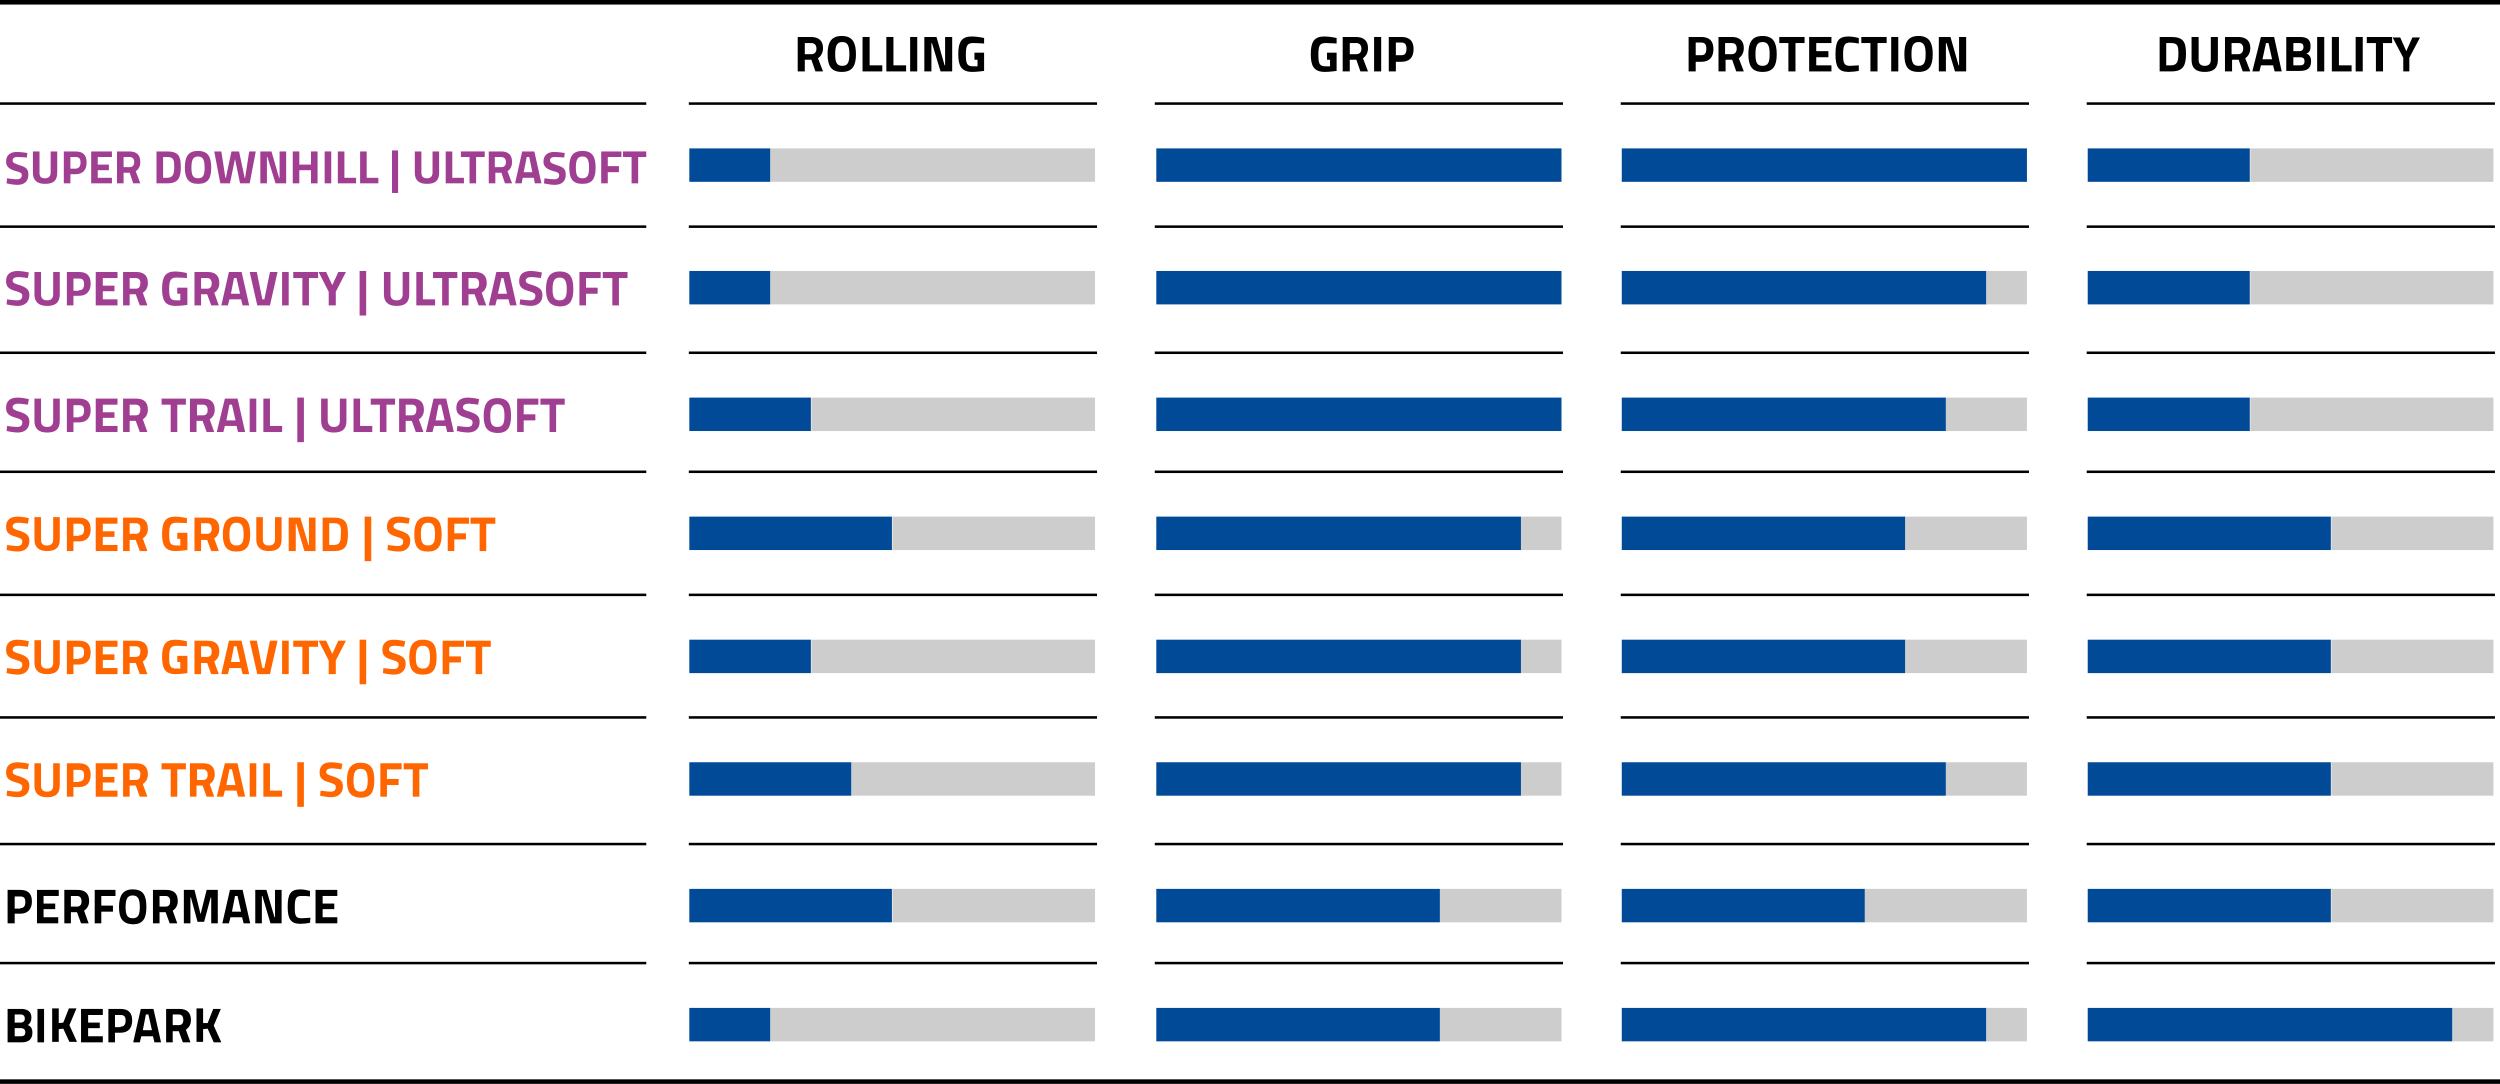<?xml version="1.0" encoding="utf-8"?>
<!-- Generator: Adobe Illustrator 27.6.1, SVG Export Plug-In . SVG Version: 6.00 Build 0)  -->
<svg version="1.1" id="Ebene_2_00000047043958575438080610000015910379397730757802_"
	 xmlns="http://www.w3.org/2000/svg" xmlns:xlink="http://www.w3.org/1999/xlink" x="0px" y="0px" viewBox="0 0 493.6 214"
	 style="enable-background:new 0 0 493.6 214;" xml:space="preserve">
<style type="text/css">
	.st0{enable-background:new    ;}
	.st1{fill:#A03E92;}
	.st2{fill:#004A98;}
	.st3{fill:#CDCDCD;}
	.st4{fill:#FF6600;}
</style>
<g id="Ebene_1-2">
	<rect y="0" width="493.6" height="0.9"/>
	<g class="st0">
		<path d="M261.9,10.4h2V14c0,0-1.4,0.2-2.3,0.2c-2.2,0-2.8-1.2-2.8-3.5c0-2.5,0.7-3.5,2.7-3.5c1,0,2.4,0.3,2.4,0.3l0,1.1
			c0,0-1.2-0.1-2.1-0.1c-1.2,0-1.5,0.4-1.5,2.3c0,1.8,0.2,2.3,1.5,2.3c0.4,0,0.8,0,0.8,0v-1.3h-0.6V10.4z"/>
		<path d="M266.5,11.8v2.3h-1.4V7.3h2.6c1.5,0,2.4,0.7,2.4,2.2c0,0.9-0.4,1.6-1,2l1,2.6h-1.5l-0.8-2.3H266.5z M267.8,8.5h-1.3v2.2
			h1.3c0.7,0,1-0.5,1-1.1C268.8,8.9,268.4,8.5,267.8,8.5z"/>
		<path d="M271.3,7.3h1.4v6.8h-1.4V7.3z"/>
		<path d="M275.6,12.1v2h-1.4V7.3h2.5c1.6,0,2.4,0.8,2.4,2.4s-0.8,2.5-2.4,2.5H275.6z M276.7,10.9c0.7,0,1-0.4,1-1.3
			c0-0.8-0.3-1.2-1-1.2h-1.1v2.5H276.7z"/>
	</g>
	<g class="st0">
		<path d="M334.8,12.1v2h-1.4V7.3h2.5c1.6,0,2.4,0.8,2.4,2.4s-0.8,2.5-2.4,2.5H334.8z M335.9,10.9c0.7,0,1-0.4,1-1.3
			c0-0.8-0.3-1.2-1-1.2h-1.1v2.5H335.9z"/>
		<path d="M340.7,11.8v2.3h-1.4V7.3h2.6c1.5,0,2.4,0.7,2.4,2.2c0,0.9-0.4,1.6-1,2l1,2.6h-1.5l-0.8-2.3H340.7z M341.9,8.5h-1.3v2.2
			h1.3c0.7,0,1-0.5,1-1.1C342.9,8.9,342.6,8.5,341.9,8.5z"/>
	</g>
	<g class="st0">
		<path d="M345.2,10.7c0-2.3,0.7-3.6,2.8-3.6c2.1,0,2.8,1.3,2.8,3.6s-0.7,3.5-2.8,3.5C345.9,14.2,345.2,13,345.2,10.7z M349.4,10.7
			c0-1.6-0.3-2.4-1.4-2.4c-1.1,0-1.4,0.8-1.4,2.4s0.3,2.3,1.4,2.3C349.1,13,349.4,12.3,349.4,10.7z"/>
	</g>
	<g class="st0">
		<path d="M351.3,7.3h5v1.2h-1.8v5.6h-1.4V8.5h-1.8V7.3z"/>
	</g>
	<g class="st0">
		<path d="M357.2,7.3h4.4v1.2h-3v1.6h2.4v1.2h-2.4v1.6h3v1.2h-4.4V7.3z"/>
	</g>
	<g class="st0">
		<path d="M367,14c-0.5,0.1-1.4,0.2-2,0.2c-2.1,0-2.6-1.1-2.6-3.5c0-2.6,0.6-3.5,2.6-3.5c0.7,0,1.6,0.2,2,0.3l0,1.1
			c-0.5-0.1-1.3-0.2-1.7-0.2c-1,0-1.4,0.4-1.4,2.3c0,1.8,0.2,2.3,1.4,2.3c0.5,0,1.3-0.1,1.7-0.1L367,14z"/>
		<path d="M367.5,7.3h5v1.2h-1.8v5.6h-1.4V8.5h-1.8V7.3z"/>
		<path d="M373.4,7.3h1.4v6.8h-1.4V7.3z"/>
		<path d="M376,10.7c0-2.3,0.7-3.6,2.8-3.6c2.1,0,2.8,1.3,2.8,3.6s-0.7,3.5-2.8,3.5C376.6,14.2,376,13,376,10.7z M380.2,10.7
			c0-1.6-0.3-2.4-1.4-2.4c-1.1,0-1.4,0.8-1.4,2.4s0.3,2.3,1.4,2.3C379.9,13,380.2,12.3,380.2,10.7z"/>
		<path d="M382.8,7.3h2.3l1.6,5.6h0.1V7.3h1.4v6.8H386l-1.7-5.6h-0.1v5.6h-1.4V7.3z"/>
	</g>
	<g class="st0">
		<path d="M426.4,14.1V7.3h2.3c2.4,0,2.9,1,2.9,3.3c0,2.3-0.5,3.5-2.9,3.5H426.4z M428.6,8.5h-0.9v4.4h0.9c1.3,0,1.5-0.8,1.5-2.3
			C430.1,9.1,430,8.5,428.6,8.5z"/>
		<path d="M435.3,13c0.8,0,1.2-0.4,1.2-1.2V7.3h1.4v4.5c0,1.7-0.9,2.4-2.6,2.4c-1.7,0-2.6-0.7-2.6-2.4V7.3h1.4v4.5
			C434.1,12.6,434.5,13,435.3,13z"/>
	</g>
	<g class="st0">
		<path d="M440.7,11.8v2.3h-1.4V7.3h2.6c1.5,0,2.4,0.7,2.4,2.2c0,0.9-0.4,1.6-1,2l1,2.6h-1.5l-0.8-2.3H440.7z M441.9,8.5h-1.3v2.2
			h1.3c0.7,0,1-0.5,1-1.1C442.9,8.9,442.6,8.5,441.9,8.5z"/>
	</g>
	<g class="st0">
		<path d="M446.4,7.3h2.6l1.5,6.8h-1.4l-0.3-1.2h-2.4l-0.3,1.2h-1.4L446.4,7.3z M446.7,11.7h1.9l-0.7-3.2h-0.5L446.7,11.7z"/>
		<path d="M454.1,7.3c1.4,0,2.1,0.5,2.1,1.8c0,0.8-0.2,1.2-0.8,1.5c0.6,0.2,0.9,0.7,0.9,1.5c0,1.4-0.8,1.9-2.2,1.9h-2.7V7.3H454.1z
			 M452.8,8.5v1.6h1.2c0.5,0,0.8-0.3,0.8-0.8c0-0.6-0.3-0.8-0.8-0.8H452.8z M452.8,11.2v1.7h1.3c0.6,0,0.9-0.2,0.9-0.8
			c0-0.6-0.3-0.8-0.9-0.8H452.8z"/>
		<path d="M457.5,7.3h1.4v6.8h-1.4V7.3z"/>
		<path d="M460.4,14.1V7.3h1.4v5.6h2.5v1.2H460.4z"/>
		<path d="M465.1,7.3h1.4v6.8h-1.4V7.3z"/>
		<path d="M467.3,7.3h5v1.2h-1.8v5.6h-1.4V8.5h-1.8V7.3z"/>
		<path d="M475.9,14.1h-1.4v-2.7l-2.1-4h1.5l1.2,2.7l1.2-2.7h1.5l-2.1,4V14.1z"/>
	</g>
	<g class="st0">
		<path d="M158.9,11.8v2.3h-1.4V7.3h2.6c1.5,0,2.4,0.7,2.4,2.2c0,0.9-0.4,1.6-1,2l1,2.6H161l-0.8-2.3H158.9z M160.2,8.5h-1.3v2.2
			h1.3c0.7,0,1-0.5,1-1.1C161.2,8.9,160.8,8.5,160.2,8.5z"/>
		<path d="M163.4,10.7c0-2.3,0.7-3.6,2.8-3.6c2.1,0,2.8,1.3,2.8,3.6s-0.7,3.5-2.8,3.5C164.1,14.2,163.4,13,163.4,10.7z M167.7,10.7
			c0-1.6-0.3-2.4-1.4-2.4c-1.1,0-1.4,0.8-1.4,2.4s0.3,2.3,1.4,2.3C167.4,13,167.7,12.3,167.7,10.7z"/>
		<path d="M170.3,14.1V7.3h1.4v5.6h2.5v1.2H170.3z"/>
		<path d="M175,14.1V7.3h1.4v5.6h2.5v1.2H175z"/>
		<path d="M179.7,7.3h1.4v6.8h-1.4V7.3z"/>
		<path d="M182.6,7.3h2.3l1.6,5.6h0.1V7.3h1.4v6.8h-2.3L184,8.5h-0.1v5.6h-1.4V7.3z"/>
		<path d="M192.3,10.4h2V14c0,0-1.4,0.2-2.3,0.2c-2.2,0-2.8-1.2-2.8-3.5c0-2.5,0.7-3.5,2.7-3.5c1,0,2.4,0.3,2.4,0.3l0,1.1
			c0,0-1.2-0.1-2.1-0.1c-1.2,0-1.5,0.4-1.5,2.3c0,1.8,0.2,2.3,1.5,2.3c0.4,0,0.8,0,0.8,0v-1.3h-0.6V10.4z"/>
	</g>
	<polyline points="0,20.7 0,20.2 127.6,20.2 127.6,20.7 	"/>
	<g class="st0">
		<path class="st1" d="M5.3,31.1c0,0-1.3-0.1-1.8-0.1c-0.7,0-1,0.2-1,0.7c0,0.4,0.2,0.5,1.3,0.9c1.4,0.4,1.8,0.8,1.8,1.9
			c0,1.4-0.9,2-2.2,2c-0.9,0-2.1-0.3-2.1-0.3l0.1-1c0,0,1.2,0.2,1.9,0.2c0.7,0,1-0.3,1-0.8c0-0.4-0.2-0.6-1.1-0.8
			c-1.4-0.4-2-0.9-2-1.9c0-1.3,0.9-1.9,2.1-1.9c0.8,0,2.1,0.2,2.1,0.2L5.3,31.1z"/>
		<path class="st1" d="M8.9,35.2c0.7,0,1.1-0.4,1.1-1.1v-4.2h1.3v4.2c0,1.6-0.8,2.2-2.4,2.2c-1.6,0-2.4-0.7-2.4-2.2v-4.2h1.3v4.2
			C7.8,34.9,8.1,35.2,8.9,35.2z"/>
		<path class="st1" d="M13.9,34.4v1.8h-1.3v-6.3h2.3c1.5,0,2.2,0.7,2.2,2.2s-0.8,2.3-2.2,2.3H13.9z M14.9,33.3c0.6,0,1-0.4,1-1.2
			c0-0.8-0.3-1.1-1-1.1h-1v2.3H14.9z"/>
		<path class="st1" d="M18,29.9h4.1V31h-2.8v1.5h2.2v1.1h-2.2v1.5h2.8v1.1H18V29.9z"/>
		<path class="st1" d="M24.4,34.1v2.1h-1.3v-6.3h2.4c1.4,0,2.2,0.6,2.2,2.1c0,0.9-0.4,1.5-0.9,1.8l0.9,2.4h-1.4l-0.7-2.1H24.4z
			 M25.6,31h-1.2v2h1.2c0.6,0,0.9-0.4,0.9-1C26.5,31.4,26.2,31,25.6,31z"/>
		<path class="st1" d="M30.9,36.2v-6.3H33c2.2,0,2.7,0.9,2.7,3c0,2.1-0.4,3.3-2.7,3.3H30.9z M33,31h-0.8v4.1H33
			c1.2,0,1.4-0.8,1.4-2.2C34.4,31.6,34.3,31,33,31z"/>
		<path class="st1" d="M36.5,33.1c0-2.1,0.6-3.3,2.6-3.3c2,0,2.6,1.2,2.6,3.3c0,2.1-0.6,3.2-2.6,3.2C37.2,36.3,36.5,35.2,36.5,33.1z
			 M40.4,33.1c0-1.5-0.3-2.2-1.3-2.2s-1.3,0.7-1.3,2.2c0,1.5,0.3,2.1,1.3,2.1S40.4,34.6,40.4,33.1z"/>
		<path class="st1" d="M43.7,29.9l0.8,5.2h0.1l1.1-5.2h1.5l1.1,5.2h0.1l0.8-5.2h1.3l-1.2,6.3h-1.9l-1-4.8l-1,4.8h-1.9l-1.2-6.3H43.7
			z"/>
		<path class="st1" d="M51.4,29.9h2.2l1.5,5.2h0.1v-5.2h1.3v6.3h-2.1L52.8,31h-0.1v5.2h-1.3V29.9z"/>
		<path class="st1" d="M61.4,33.6h-2.3v2.6h-1.3v-6.3h1.3v2.6h2.3v-2.6h1.3v6.3h-1.3V33.6z"/>
		<path class="st1" d="M64.1,29.9h1.3v6.3h-1.3V29.9z"/>
		<path class="st1" d="M66.7,36.2v-6.3H68v5.2h2.3v1.1H66.7z"/>
		<path class="st1" d="M71.1,36.2v-6.3h1.3v5.2h2.3v1.1H71.1z"/>
		<path class="st1" d="M77.4,29.7h1.2v8.4h-1.2V29.7z"/>
		<path class="st1" d="M84.3,35.2c0.7,0,1.1-0.4,1.1-1.1v-4.2h1.3v4.2c0,1.6-0.8,2.2-2.4,2.2c-1.6,0-2.4-0.7-2.4-2.2v-4.2h1.3v4.2
			C83.2,34.9,83.6,35.2,84.3,35.2z"/>
	</g>
	<g class="st0">
		<path class="st1" d="M88,36.2v-6.3h1.3v5.2h2.3v1.1H88z"/>
	</g>
	<g class="st0">
		<path class="st1" d="M91.1,29.9h4.6v1.1H94v5.2h-1.3v-5.2h-1.7V29.9z"/>
	</g>
	<g class="st0">
		<path class="st1" d="M97.8,34.1v2.1h-1.3v-6.3h2.4c1.4,0,2.2,0.6,2.2,2.1c0,0.9-0.4,1.5-0.9,1.8l0.9,2.4h-1.4L99,34.1H97.8z
			 M98.9,31h-1.2v2H99c0.6,0,0.9-0.4,0.9-1C99.9,31.4,99.6,31,98.9,31z"/>
	</g>
	<g class="st0">
		<path class="st1" d="M103.1,29.9h2.4l1.4,6.3h-1.3l-0.2-1.1h-2.2l-0.2,1.1h-1.3L103.1,29.9z M103.4,34h1.7l-0.6-3H104L103.4,34z"
			/>
	</g>
	<g class="st0">
		<path class="st1" d="M111.4,31.1c0,0-1.3-0.1-1.8-0.1c-0.7,0-1,0.2-1,0.7c0,0.4,0.2,0.5,1.3,0.9c1.4,0.4,1.8,0.8,1.8,1.9
			c0,1.4-0.9,2-2.2,2c-0.9,0-2.1-0.3-2.1-0.3l0.1-1c0,0,1.2,0.2,1.9,0.2c0.7,0,1-0.3,1-0.8c0-0.4-0.2-0.6-1.1-0.8
			c-1.4-0.4-2-0.9-2-1.9c0-1.3,0.9-1.9,2.1-1.9c0.8,0,2.1,0.2,2.1,0.2L111.4,31.1z"/>
		<path class="st1" d="M112.4,33.1c0-2.1,0.6-3.3,2.6-3.3c2,0,2.6,1.2,2.6,3.3c0,2.1-0.6,3.2-2.6,3.2
			C113,36.3,112.4,35.2,112.4,33.1z M116.3,33.1c0-1.5-0.3-2.2-1.3-2.2s-1.3,0.7-1.3,2.2c0,1.5,0.3,2.1,1.3,2.1
			S116.3,34.6,116.3,33.1z"/>
		<path class="st1" d="M118.7,29.9h4V31H120v1.8h2.2V34H120v2.2h-1.3V29.9z"/>
		<path class="st1" d="M123,29.9h4.6v1.1H126v5.2h-1.3v-5.2H123V29.9z"/>
	</g>
	<rect x="136" y="20.2" width="80.6" height="0.5"/>
	<rect x="228" y="20.2" width="80.6" height="0.5"/>
	<rect x="412" y="20.2" width="80.6" height="0.5"/>
	<rect x="320" y="20.2" width="80.6" height="0.5"/>
	<rect x="136.1" y="29.3" class="st2" width="16" height="6.6"/>
	<rect x="152.2" y="29.3" class="st3" width="64" height="6.6"/>
	<rect x="228.3" y="29.3" class="st2" width="80" height="6.6"/>
	<rect x="320.2" y="29.3" class="st2" width="80" height="6.6"/>
	<g>
		<rect x="412.2" y="29.3" class="st2" width="32" height="6.6"/>
		<rect x="444.3" y="29.3" class="st3" width="48" height="6.6"/>
	</g>
	<polyline points="0,45 0,44.5 127.6,44.5 127.6,45 	"/>
	<g class="st0">
		<path class="st1" d="M5.5,54.9c0,0-1.4-0.2-1.9-0.2c-0.7,0-1.1,0.3-1.1,0.7c0,0.4,0.3,0.6,1.4,0.9c1.4,0.5,1.9,0.9,1.9,2
			c0,1.4-1,2.1-2.3,2.1c-0.9,0-2.2-0.3-2.2-0.3l0.1-1c0,0,1.3,0.2,2,0.2c0.7,0,1-0.3,1-0.9c0-0.4-0.2-0.6-1.2-0.9
			c-1.5-0.4-2-0.9-2-2c0-1.4,0.9-2,2.3-2c0.9,0,2.2,0.3,2.2,0.3L5.5,54.9z"/>
		<path class="st1" d="M9.3,59.3c0.8,0,1.2-0.4,1.2-1.2v-4.4h1.3v4.4c0,1.7-0.9,2.3-2.5,2.3s-2.5-0.7-2.5-2.3v-4.4h1.3v4.4
			C8.1,58.9,8.5,59.3,9.3,59.3z"/>
		<path class="st1" d="M14.5,58.4v1.9h-1.3v-6.6h2.4c1.6,0,2.3,0.8,2.3,2.3s-0.8,2.4-2.3,2.4H14.5z M15.6,57.3c0.7,0,1-0.4,1-1.2
			c0-0.8-0.3-1.1-1-1.1h-1.1v2.4H15.6z"/>
		<path class="st1" d="M18.9,53.7h4.3v1.2h-2.9v1.5h2.3v1.1h-2.3v1.6h2.9v1.2h-4.3V53.7z"/>
		<path class="st1" d="M25.6,58.1v2.2h-1.3v-6.6h2.6c1.5,0,2.3,0.7,2.3,2.2c0,0.9-0.4,1.5-1,1.9l0.9,2.5h-1.5l-0.8-2.2H25.6z
			 M26.8,54.9h-1.2V57h1.2c0.7,0,0.9-0.5,0.9-1C27.8,55.3,27.4,54.9,26.8,54.9z"/>
		<path class="st1" d="M35.1,56.8h1.9v3.4c0,0-1.4,0.2-2.3,0.2c-2.2,0-2.7-1.2-2.7-3.4c0-2.4,0.7-3.4,2.6-3.4c1,0,2.3,0.3,2.3,0.3
			l0,1c0,0-1.2-0.1-2-0.1c-1.1,0-1.5,0.4-1.5,2.2c0,1.8,0.2,2.3,1.4,2.3c0.4,0,0.8,0,0.8,0V58h-0.6V56.8z"/>
	</g>
	<g class="st0">
		<path class="st1" d="M39.7,58.1v2.2h-1.3v-6.6h2.6c1.5,0,2.3,0.7,2.3,2.2c0,0.9-0.4,1.5-1,1.9l0.9,2.5h-1.5l-0.8-2.2H39.7z
			 M40.9,54.9h-1.2V57h1.2c0.7,0,0.9-0.5,0.9-1C41.8,55.3,41.5,54.9,40.9,54.9z"/>
	</g>
	<g class="st0">
		<path class="st1" d="M45.2,53.7h2.5l1.5,6.6h-1.3l-0.3-1.2h-2.3L45,60.3h-1.3L45.2,53.7z M45.6,58h1.8l-0.7-3.1h-0.5L45.6,58z"/>
	</g>
	<g class="st0">
		<path class="st1" d="M54.8,53.7l-1.5,6.6h-2.5l-1.5-6.6h1.4l1.1,5.4h0.4l1.1-5.4H54.8z"/>
		<path class="st1" d="M55.7,53.7H57v6.6h-1.3V53.7z"/>
		<path class="st1" d="M57.9,53.7h4.9v1.2H61v5.4h-1.3v-5.4h-1.8V53.7z"/>
		<path class="st1" d="M66.2,60.3h-1.3v-2.7l-2-3.9h1.5l1.2,2.6l1.2-2.6h1.5l-2,3.9V60.3z"/>
		<path class="st1" d="M71,53.5h1.3v8.8H71V53.5z"/>
		<path class="st1" d="M78.3,59.3c0.8,0,1.2-0.4,1.2-1.2v-4.4h1.3v4.4c0,1.7-0.9,2.3-2.5,2.3s-2.5-0.7-2.5-2.3v-4.4h1.3v4.4
			C77.1,58.9,77.5,59.3,78.3,59.3z"/>
	</g>
	<g class="st0">
		<path class="st1" d="M82.2,60.3v-6.6h1.3v5.4h2.4v1.2H82.2z"/>
	</g>
	<g class="st0">
		<path class="st1" d="M85.4,53.7h4.9v1.2h-1.7v5.4h-1.3v-5.4h-1.8V53.7z"/>
	</g>
	<g class="st0">
		<path class="st1" d="M92.5,58.1v2.2h-1.3v-6.6h2.6c1.5,0,2.3,0.7,2.3,2.2c0,0.9-0.4,1.5-1,1.9l0.9,2.5h-1.5l-0.8-2.2H92.5z
			 M93.7,54.9h-1.2V57h1.2c0.7,0,0.9-0.5,0.9-1C94.6,55.3,94.3,54.9,93.7,54.9z"/>
	</g>
	<g class="st0">
		<path class="st1" d="M98,53.7h2.5l1.5,6.6h-1.3l-0.3-1.2h-2.3l-0.3,1.2h-1.3L98,53.7z M98.3,58h1.8l-0.7-3.1H99L98.3,58z"/>
	</g>
	<g class="st0">
		<path class="st1" d="M106.8,54.9c0,0-1.4-0.2-1.9-0.2c-0.7,0-1.1,0.3-1.1,0.7c0,0.4,0.3,0.6,1.4,0.9c1.4,0.5,1.9,0.9,1.9,2
			c0,1.4-1,2.1-2.3,2.1c-0.9,0-2.2-0.3-2.2-0.3l0.1-1c0,0,1.3,0.2,2,0.2c0.7,0,1-0.3,1-0.9c0-0.4-0.2-0.6-1.2-0.9
			c-1.5-0.4-2-0.9-2-2c0-1.4,0.9-2,2.3-2c0.9,0,2.2,0.3,2.2,0.3L106.8,54.9z"/>
		<path class="st1" d="M107.8,57.1c0-2.2,0.7-3.5,2.7-3.5c2.1,0,2.7,1.2,2.7,3.5s-0.7,3.4-2.7,3.4C108.5,60.4,107.8,59.3,107.8,57.1
			z M111.9,57.1c0-1.5-0.3-2.3-1.4-2.3s-1.4,0.8-1.4,2.3s0.3,2.2,1.4,2.2S111.9,58.6,111.9,57.1z"/>
		<path class="st1" d="M114.4,53.7h4.2v1.2h-2.9v1.9h2.3V58h-2.3v2.3h-1.3V53.7z"/>
		<path class="st1" d="M119,53.7h4.9v1.2h-1.7v5.4h-1.3v-5.4H119V53.7z"/>
	</g>
	<rect x="136" y="44.5" width="80.6" height="0.5"/>
	<rect x="228" y="44.5" width="80.6" height="0.5"/>
	<rect x="412" y="44.5" width="80.6" height="0.5"/>
	<rect x="320" y="44.5" width="80.6" height="0.5"/>
	<rect x="136.1" y="53.5" class="st2" width="16" height="6.6"/>
	<rect x="152.2" y="53.5" class="st3" width="64" height="6.6"/>
	<rect x="228.3" y="53.5" class="st2" width="80" height="6.6"/>
	<g>
		<rect x="320.2" y="53.5" class="st2" width="72" height="6.6"/>
		<rect x="392.2" y="53.5" class="st3" width="8" height="6.6"/>
	</g>
	<g>
		<rect x="412.2" y="53.5" class="st2" width="32" height="6.6"/>
		<rect x="444.3" y="53.5" class="st3" width="48" height="6.6"/>
	</g>
	<polyline points="0,69.9 0,69.4 127.6,69.4 127.6,69.9 	"/>
	<g class="st0">
		<path class="st1" d="M5.5,79.9c0,0-1.4-0.2-1.9-0.2c-0.7,0-1.1,0.3-1.1,0.7c0,0.4,0.3,0.6,1.4,0.9c1.4,0.5,1.9,0.9,1.9,2
			c0,1.4-1,2.1-2.3,2.1c-0.9,0-2.2-0.3-2.2-0.3l0.1-1c0,0,1.3,0.2,2,0.2c0.7,0,1-0.3,1-0.9c0-0.4-0.2-0.6-1.2-0.9
			c-1.5-0.4-2-0.9-2-2c0-1.4,0.9-2,2.3-2c0.9,0,2.2,0.3,2.2,0.3L5.5,79.9z"/>
		<path class="st1" d="M9.3,84.3c0.8,0,1.2-0.4,1.2-1.2v-4.4h1.3v4.4c0,1.7-0.9,2.3-2.5,2.3s-2.5-0.7-2.5-2.3v-4.4h1.3v4.4
			C8.1,83.9,8.5,84.3,9.3,84.3z"/>
		<path class="st1" d="M14.5,83.4v1.9h-1.3v-6.6h2.4c1.6,0,2.3,0.8,2.3,2.3s-0.8,2.4-2.3,2.4H14.5z M15.6,82.3c0.7,0,1-0.4,1-1.2
			c0-0.8-0.3-1.1-1-1.1h-1.1v2.4H15.6z"/>
		<path class="st1" d="M18.9,78.7h4.3v1.2h-2.9v1.5h2.3v1.1h-2.3v1.6h2.9v1.2h-4.3V78.7z"/>
		<path class="st1" d="M25.6,83.1v2.2h-1.3v-6.6h2.6c1.5,0,2.3,0.7,2.3,2.2c0,0.9-0.4,1.5-1,1.9l0.9,2.5h-1.5l-0.8-2.2H25.6z
			 M26.8,79.9h-1.2V82h1.2c0.7,0,0.9-0.5,0.9-1C27.8,80.3,27.4,79.9,26.8,79.9z"/>
		<path class="st1" d="M31.8,78.7h4.9v1.2h-1.7v5.4h-1.3v-5.4h-1.8V78.7z"/>
	</g>
	<g class="st0">
		<path class="st1" d="M38.8,83.1v2.2h-1.3v-6.6h2.6c1.5,0,2.3,0.7,2.3,2.2c0,0.9-0.4,1.5-1,1.9l0.9,2.5h-1.5l-0.8-2.2H38.8z
			 M40.1,79.9h-1.2V82h1.2c0.7,0,0.9-0.5,0.9-1C41,80.3,40.7,79.9,40.1,79.9z"/>
	</g>
	<g class="st0">
		<path class="st1" d="M44.4,78.7h2.5l1.5,6.6H47l-0.3-1.2h-2.3l-0.3,1.2h-1.3L44.4,78.7z M44.7,83h1.8l-0.7-3.1h-0.5L44.7,83z"/>
		<path class="st1" d="M49.3,78.7h1.3v6.6h-1.3V78.7z"/>
		<path class="st1" d="M52,85.3v-6.6h1.3v5.4h2.4v1.2H52z"/>
		<path class="st1" d="M58.7,78.5H60v8.8h-1.3V78.5z"/>
		<path class="st1" d="M65.9,84.3c0.8,0,1.2-0.4,1.2-1.2v-4.4h1.3v4.4c0,1.7-0.9,2.3-2.5,2.3s-2.5-0.7-2.5-2.3v-4.4h1.3v4.4
			C64.8,83.9,65.2,84.3,65.9,84.3z"/>
	</g>
	<g class="st0">
		<path class="st1" d="M69.8,85.3v-6.6h1.3v5.4h2.4v1.2H69.8z"/>
	</g>
	<g class="st0">
		<path class="st1" d="M73.1,78.7h4.9v1.2h-1.7v5.4h-1.3v-5.4h-1.8V78.7z"/>
	</g>
	<g class="st0">
		<path class="st1" d="M80.1,83.1v2.2h-1.3v-6.6h2.6c1.5,0,2.3,0.7,2.3,2.2c0,0.9-0.4,1.5-1,1.9l0.9,2.5h-1.5l-0.8-2.2H80.1z
			 M81.3,79.9h-1.2V82h1.2c0.7,0,0.9-0.5,0.9-1C82.3,80.3,82,79.9,81.3,79.9z"/>
	</g>
	<g class="st0">
		<path class="st1" d="M85.6,78.7h2.5l1.5,6.6h-1.3l-0.3-1.2h-2.3l-0.3,1.2h-1.3L85.6,78.7z M86,83h1.8l-0.7-3.1h-0.5L86,83z"/>
	</g>
	<g class="st0">
		<path class="st1" d="M94.4,79.9c0,0-1.4-0.2-1.9-0.2c-0.7,0-1.1,0.3-1.1,0.7c0,0.4,0.3,0.6,1.4,0.9c1.4,0.5,1.9,0.9,1.9,2
			c0,1.4-1,2.1-2.3,2.1c-0.9,0-2.2-0.3-2.2-0.3l0.1-1c0,0,1.3,0.2,2,0.2c0.7,0,1-0.3,1-0.9c0-0.4-0.2-0.6-1.2-0.9
			c-1.5-0.4-2-0.9-2-2c0-1.4,0.9-2,2.3-2c0.9,0,2.2,0.3,2.2,0.3L94.4,79.9z"/>
		<path class="st1" d="M95.5,82.1c0-2.2,0.7-3.5,2.7-3.5c2.1,0,2.7,1.2,2.7,3.5s-0.7,3.4-2.7,3.4C96.1,85.4,95.5,84.3,95.5,82.1z
			 M99.6,82.1c0-1.5-0.3-2.3-1.4-2.3s-1.4,0.8-1.4,2.3s0.3,2.2,1.4,2.2S99.6,83.6,99.6,82.1z"/>
		<path class="st1" d="M102.1,78.7h4.2v1.2h-2.9v1.9h2.3V83h-2.3v2.3h-1.3V78.7z"/>
		<path class="st1" d="M106.6,78.7h4.9v1.2h-1.7v5.4h-1.3v-5.4h-1.8V78.7z"/>
	</g>
	<rect x="136" y="69.4" width="80.6" height="0.5"/>
	<rect x="228" y="69.4" width="80.6" height="0.5"/>
	<rect x="412" y="69.4" width="80.6" height="0.5"/>
	<rect x="320" y="69.4" width="80.6" height="0.5"/>
	<rect x="136.1" y="78.5" class="st2" width="24" height="6.6"/>
	<rect x="160.2" y="78.5" class="st3" width="56" height="6.6"/>
	<rect x="228.3" y="78.5" class="st2" width="80" height="6.6"/>
	<g>
		<rect x="320.2" y="78.5" class="st2" width="64" height="6.6"/>
		<rect x="384.2" y="78.5" class="st3" width="16" height="6.6"/>
	</g>
	<g>
		<rect x="412.2" y="78.5" class="st2" width="32" height="6.6"/>
		<rect x="444.3" y="78.5" class="st3" width="48" height="6.6"/>
	</g>
	<polyline points="0,93.4 0,92.9 127.6,92.9 127.6,93.4 	"/>
	<g class="st0">
		<path class="st4" d="M5.5,103.4c0,0-1.4-0.2-1.9-0.2c-0.7,0-1.1,0.3-1.1,0.7c0,0.4,0.3,0.6,1.4,0.9c1.4,0.5,1.9,0.9,1.9,2
			c0,1.4-1,2.1-2.3,2.1c-0.9,0-2.2-0.3-2.2-0.3l0.1-1c0,0,1.3,0.2,2,0.2c0.7,0,1-0.3,1-0.9c0-0.4-0.2-0.6-1.2-0.9
			c-1.5-0.4-2-0.9-2-2c0-1.4,0.9-2,2.3-2c0.9,0,2.2,0.3,2.2,0.3L5.5,103.4z"/>
		<path class="st4" d="M9.3,107.7c0.8,0,1.2-0.4,1.2-1.2v-4.4h1.3v4.4c0,1.7-0.9,2.3-2.5,2.3s-2.5-0.7-2.5-2.3v-4.4h1.3v4.4
			C8.1,107.4,8.5,107.7,9.3,107.7z"/>
		<path class="st4" d="M14.5,106.9v1.9h-1.3v-6.6h2.4c1.6,0,2.3,0.8,2.3,2.3s-0.8,2.4-2.3,2.4H14.5z M15.6,105.7c0.7,0,1-0.4,1-1.2
			c0-0.8-0.3-1.1-1-1.1h-1.1v2.4H15.6z"/>
		<path class="st4" d="M18.9,102.2h4.3v1.2h-2.9v1.5h2.3v1.1h-2.3v1.6h2.9v1.2h-4.3V102.2z"/>
		<path class="st4" d="M25.6,106.6v2.2h-1.3v-6.6h2.6c1.5,0,2.3,0.7,2.3,2.2c0,0.9-0.4,1.5-1,1.9l0.9,2.5h-1.5l-0.8-2.2H25.6z
			 M26.8,103.3h-1.2v2.1h1.2c0.7,0,0.9-0.5,0.9-1C27.8,103.7,27.4,103.3,26.8,103.3z"/>
		<path class="st4" d="M35.1,105.2h1.9v3.4c0,0-1.4,0.2-2.3,0.2c-2.2,0-2.7-1.2-2.7-3.4c0-2.4,0.7-3.4,2.6-3.4c1,0,2.3,0.3,2.3,0.3
			l0,1c0,0-1.2-0.1-2-0.1c-1.1,0-1.5,0.4-1.5,2.2c0,1.8,0.2,2.3,1.4,2.3c0.4,0,0.8,0,0.8,0v-1.3h-0.6V105.2z"/>
		<path class="st4" d="M39.7,106.6v2.2h-1.3v-6.6h2.6c1.5,0,2.3,0.7,2.3,2.2c0,0.9-0.4,1.5-1,1.9l0.9,2.5h-1.5l-0.8-2.2H39.7z
			 M40.9,103.3h-1.2v2.1h1.2c0.7,0,0.9-0.5,0.9-1C41.8,103.7,41.5,103.3,40.9,103.3z"/>
		<path class="st4" d="M44,105.5c0-2.2,0.7-3.5,2.7-3.5c2.1,0,2.7,1.2,2.7,3.5s-0.7,3.4-2.7,3.4C44.7,108.9,44,107.8,44,105.5z
			 M48.1,105.5c0-1.5-0.3-2.3-1.4-2.3s-1.4,0.8-1.4,2.3s0.3,2.2,1.4,2.2S48.1,107,48.1,105.5z"/>
		<path class="st4" d="M53.1,107.7c0.8,0,1.2-0.4,1.2-1.2v-4.4h1.3v4.4c0,1.7-0.9,2.3-2.5,2.3s-2.5-0.7-2.5-2.3v-4.4h1.3v4.4
			C51.9,107.4,52.3,107.7,53.1,107.7z"/>
		<path class="st4" d="M57,102.2h2.3l1.6,5.4H61v-5.4h1.3v6.6h-2.2l-1.6-5.4h-0.1v5.4H57V102.2z"/>
		<path class="st4" d="M63.7,108.8v-6.6h2.2c2.3,0,2.8,1,2.8,3.2c0,2.3-0.4,3.4-2.8,3.4H63.7z M65.9,103.3h-0.9v4.3h0.9
			c1.3,0,1.4-0.8,1.4-2.3C67.4,103.9,67.2,103.3,65.9,103.3z"/>
		<path class="st4" d="M72,102h1.3v8.8H72V102z"/>
		<path class="st4" d="M80.7,103.4c0,0-1.4-0.2-1.9-0.2c-0.7,0-1.1,0.3-1.1,0.7c0,0.4,0.3,0.6,1.4,0.9c1.4,0.5,1.9,0.9,1.9,2
			c0,1.4-1,2.1-2.3,2.1c-0.9,0-2.2-0.3-2.2-0.3l0.1-1c0,0,1.3,0.2,2,0.2c0.7,0,1-0.3,1-0.9c0-0.4-0.2-0.6-1.2-0.9
			c-1.5-0.4-2-0.9-2-2c0-1.4,0.9-2,2.3-2c0.9,0,2.2,0.3,2.2,0.3L80.7,103.4z"/>
		<path class="st4" d="M81.8,105.5c0-2.2,0.7-3.5,2.7-3.5c2.1,0,2.7,1.2,2.7,3.5s-0.7,3.4-2.7,3.4C82.4,108.9,81.8,107.8,81.8,105.5
			z M85.9,105.5c0-1.5-0.3-2.3-1.4-2.3s-1.4,0.8-1.4,2.3s0.3,2.2,1.4,2.2S85.9,107,85.9,105.5z"/>
		<path class="st4" d="M88.4,102.2h4.2v1.2h-2.9v1.9h2.3v1.2h-2.3v2.3h-1.3V102.2z"/>
		<path class="st4" d="M92.9,102.2h4.9v1.2H96v5.4h-1.3v-5.4h-1.8V102.2z"/>
	</g>
	<rect x="136" y="92.9" width="80.6" height="0.5"/>
	<rect x="228" y="92.9" width="80.6" height="0.5"/>
	<rect x="412" y="92.9" width="80.6" height="0.5"/>
	<rect x="320" y="92.9" width="80.6" height="0.5"/>
	<rect x="136.1" y="102" class="st2" width="40" height="6.6"/>
	<rect x="176.2" y="102" class="st3" width="40" height="6.6"/>
	<g>
		<rect x="228.3" y="102" class="st2" width="72" height="6.6"/>
		<rect x="300.3" y="102" class="st3" width="8" height="6.6"/>
	</g>
	<g>
		<rect x="320.2" y="102" class="st2" width="56" height="6.6"/>
		<rect x="376.2" y="102" class="st3" width="24" height="6.6"/>
	</g>
	<g>
		<rect x="412.2" y="102" class="st2" width="48" height="6.6"/>
		<rect x="460.3" y="102" class="st3" width="32" height="6.6"/>
	</g>
	<polyline points="0,117.7 0,117.2 127.6,117.2 127.6,117.7 	"/>
	<g class="st0">
		<path class="st4" d="M5.5,127.7c0,0-1.4-0.2-1.9-0.2c-0.7,0-1.1,0.3-1.1,0.7c0,0.4,0.3,0.6,1.4,0.9c1.4,0.5,1.9,0.9,1.9,2
			c0,1.4-1,2.1-2.3,2.1c-0.9,0-2.2-0.3-2.2-0.3l0.1-1c0,0,1.3,0.2,2,0.2c0.7,0,1-0.3,1-0.9c0-0.4-0.2-0.6-1.2-0.9
			c-1.5-0.4-2-0.9-2-2c0-1.4,0.9-2,2.3-2c0.9,0,2.2,0.3,2.2,0.3L5.5,127.7z"/>
		<path class="st4" d="M9.3,132c0.8,0,1.2-0.4,1.2-1.2v-4.4h1.3v4.4c0,1.7-0.9,2.3-2.5,2.3s-2.5-0.7-2.5-2.3v-4.4h1.3v4.4
			C8.1,131.7,8.5,132,9.3,132z"/>
		<path class="st4" d="M14.5,131.2v1.9h-1.3v-6.6h2.4c1.6,0,2.3,0.8,2.3,2.3s-0.8,2.4-2.3,2.4H14.5z M15.6,130c0.7,0,1-0.4,1-1.2
			c0-0.8-0.3-1.1-1-1.1h-1.1v2.4H15.6z"/>
		<path class="st4" d="M18.9,126.5h4.3v1.2h-2.9v1.5h2.3v1.1h-2.3v1.6h2.9v1.2h-4.3V126.5z"/>
		<path class="st4" d="M25.6,130.9v2.2h-1.3v-6.6h2.6c1.5,0,2.3,0.7,2.3,2.2c0,0.9-0.4,1.5-1,1.9l0.9,2.5h-1.5l-0.8-2.2H25.6z
			 M26.8,127.6h-1.2v2.1h1.2c0.7,0,0.9-0.5,0.9-1C27.8,128,27.4,127.6,26.8,127.6z"/>
		<path class="st4" d="M35.1,129.5h1.9v3.4c0,0-1.4,0.2-2.3,0.2c-2.2,0-2.7-1.2-2.7-3.4c0-2.4,0.7-3.4,2.6-3.4c1,0,2.3,0.3,2.3,0.3
			l0,1c0,0-1.2-0.1-2-0.1c-1.1,0-1.5,0.4-1.5,2.2c0,1.8,0.2,2.3,1.4,2.3c0.4,0,0.8,0,0.8,0v-1.3h-0.6V129.5z"/>
	</g>
	<g class="st0">
		<path class="st4" d="M39.7,130.9v2.2h-1.3v-6.6h2.6c1.5,0,2.3,0.7,2.3,2.2c0,0.9-0.4,1.5-1,1.9l0.9,2.5h-1.5l-0.8-2.2H39.7z
			 M40.9,127.6h-1.2v2.1h1.2c0.7,0,0.9-0.5,0.9-1C41.8,128,41.5,127.6,40.9,127.6z"/>
	</g>
	<g class="st0">
		<path class="st4" d="M45.2,126.5h2.5l1.5,6.6h-1.3l-0.3-1.2h-2.3l-0.3,1.2h-1.3L45.2,126.5z M45.6,130.7h1.8l-0.7-3.1h-0.5
			L45.6,130.7z"/>
	</g>
	<g class="st0">
		<path class="st4" d="M54.8,126.5l-1.5,6.6h-2.5l-1.5-6.6h1.4l1.1,5.4h0.4l1.1-5.4H54.8z"/>
		<path class="st4" d="M55.7,126.5H57v6.6h-1.3V126.5z"/>
		<path class="st4" d="M57.9,126.5h4.9v1.2H61v5.4h-1.3v-5.4h-1.8V126.5z"/>
		<path class="st4" d="M66.2,133.1h-1.3v-2.7l-2-3.9h1.5l1.2,2.6l1.2-2.6h1.5l-2,3.9V133.1z"/>
		<path class="st4" d="M71,126.3h1.3v8.8H71V126.3z"/>
		<path class="st4" d="M79.8,127.7c0,0-1.4-0.2-1.9-0.2c-0.7,0-1.1,0.3-1.1,0.7c0,0.4,0.3,0.6,1.4,0.9c1.4,0.5,1.9,0.9,1.9,2
			c0,1.4-1,2.1-2.3,2.1c-0.9,0-2.2-0.3-2.2-0.3l0.1-1c0,0,1.3,0.2,2,0.2c0.7,0,1-0.3,1-0.9c0-0.4-0.2-0.6-1.2-0.9
			c-1.5-0.4-2-0.9-2-2c0-1.4,0.9-2,2.3-2c0.9,0,2.2,0.3,2.2,0.3L79.8,127.7z"/>
		<path class="st4" d="M80.8,129.8c0-2.2,0.7-3.5,2.7-3.5c2.1,0,2.7,1.2,2.7,3.5s-0.7,3.4-2.7,3.4C81.5,133.2,80.8,132.1,80.8,129.8
			z M84.9,129.8c0-1.5-0.3-2.3-1.4-2.3s-1.4,0.8-1.4,2.3s0.3,2.2,1.4,2.2S84.9,131.3,84.9,129.8z"/>
		<path class="st4" d="M87.4,126.5h4.2v1.2h-2.9v1.9h2.3v1.2h-2.3v2.3h-1.3V126.5z"/>
		<path class="st4" d="M92,126.5h4.9v1.2h-1.7v5.4h-1.3v-5.4H92V126.5z"/>
	</g>
	<rect x="136" y="117.2" width="80.6" height="0.5"/>
	<rect x="228" y="117.2" width="80.6" height="0.5"/>
	<rect x="412" y="117.2" width="80.6" height="0.5"/>
	<rect x="320" y="117.2" width="80.6" height="0.5"/>
	<rect x="136.1" y="126.3" class="st2" width="24" height="6.6"/>
	<rect x="160.2" y="126.3" class="st3" width="56" height="6.6"/>
	<g>
		<rect x="228.3" y="126.3" class="st2" width="72" height="6.6"/>
		<rect x="300.3" y="126.3" class="st3" width="8" height="6.6"/>
	</g>
	<g>
		<rect x="320.2" y="126.3" class="st2" width="56" height="6.6"/>
		<rect x="376.2" y="126.3" class="st3" width="24" height="6.6"/>
	</g>
	<g>
		<rect x="412.2" y="126.3" class="st2" width="48" height="6.6"/>
		<rect x="460.3" y="126.3" class="st3" width="32" height="6.6"/>
	</g>
	<polyline points="0,141.9 0,141.4 127.6,141.4 127.6,141.9 	"/>
	<g class="st0">
		<path class="st4" d="M5.5,151.9c0,0-1.4-0.2-1.9-0.2c-0.7,0-1.1,0.3-1.1,0.7c0,0.4,0.3,0.6,1.4,0.9c1.4,0.5,1.9,0.9,1.9,2
			c0,1.4-1,2.1-2.3,2.1c-0.9,0-2.2-0.3-2.2-0.3l0.1-1c0,0,1.3,0.2,2,0.2c0.7,0,1-0.3,1-0.9c0-0.4-0.2-0.6-1.2-0.9
			c-1.5-0.4-2-0.9-2-2c0-1.4,0.9-2,2.3-2c0.9,0,2.2,0.3,2.2,0.3L5.5,151.9z"/>
		<path class="st4" d="M9.3,156.3c0.8,0,1.2-0.4,1.2-1.2v-4.4h1.3v4.4c0,1.7-0.9,2.3-2.5,2.3s-2.5-0.7-2.5-2.3v-4.4h1.3v4.4
			C8.1,155.9,8.5,156.3,9.3,156.3z"/>
		<path class="st4" d="M14.5,155.4v1.9h-1.3v-6.6h2.4c1.6,0,2.3,0.8,2.3,2.3s-0.8,2.4-2.3,2.4H14.5z M15.6,154.3c0.7,0,1-0.4,1-1.2
			c0-0.8-0.3-1.1-1-1.1h-1.1v2.4H15.6z"/>
		<path class="st4" d="M18.9,150.7h4.3v1.2h-2.9v1.5h2.3v1.1h-2.3v1.6h2.9v1.2h-4.3V150.7z"/>
		<path class="st4" d="M25.6,155.1v2.2h-1.3v-6.6h2.6c1.5,0,2.3,0.7,2.3,2.2c0,0.9-0.4,1.5-1,1.9l0.9,2.5h-1.5l-0.8-2.2H25.6z
			 M26.8,151.9h-1.2v2.1h1.2c0.7,0,0.9-0.5,0.9-1C27.8,152.3,27.4,151.9,26.8,151.9z"/>
		<path class="st4" d="M31.8,150.7h4.9v1.2h-1.7v5.4h-1.3v-5.4h-1.8V150.7z"/>
	</g>
	<g class="st0">
		<path class="st4" d="M38.8,155.1v2.2h-1.3v-6.6h2.6c1.5,0,2.3,0.7,2.3,2.2c0,0.9-0.4,1.5-1,1.9l0.9,2.5h-1.5l-0.8-2.2H38.8z
			 M40.1,151.9h-1.2v2.1h1.2c0.7,0,0.9-0.5,0.9-1C41,152.3,40.7,151.9,40.1,151.9z"/>
	</g>
	<g class="st0">
		<path class="st4" d="M44.4,150.7h2.5l1.5,6.6H47l-0.3-1.2h-2.3l-0.3,1.2h-1.3L44.4,150.7z M44.7,155h1.8l-0.7-3.1h-0.5L44.7,155z"
			/>
		<path class="st4" d="M49.3,150.7h1.3v6.6h-1.3V150.7z"/>
		<path class="st4" d="M52,157.3v-6.6h1.3v5.4h2.4v1.2H52z"/>
		<path class="st4" d="M58.7,150.5H60v8.8h-1.3V150.5z"/>
		<path class="st4" d="M67.4,151.9c0,0-1.4-0.2-1.9-0.2c-0.7,0-1.1,0.3-1.1,0.7c0,0.4,0.3,0.6,1.4,0.9c1.4,0.5,1.9,0.9,1.9,2
			c0,1.4-1,2.1-2.3,2.1c-0.9,0-2.2-0.3-2.2-0.3l0.1-1c0,0,1.3,0.2,2,0.2c0.7,0,1-0.3,1-0.9c0-0.4-0.2-0.6-1.2-0.9
			c-1.5-0.4-2-0.9-2-2c0-1.4,0.9-2,2.3-2c0.9,0,2.2,0.3,2.2,0.3L67.4,151.9z"/>
		<path class="st4" d="M68.5,154.1c0-2.2,0.7-3.5,2.7-3.5c2.1,0,2.7,1.2,2.7,3.5s-0.7,3.4-2.7,3.4C69.1,157.4,68.5,156.3,68.5,154.1
			z M72.6,154.1c0-1.5-0.3-2.3-1.4-2.3s-1.4,0.8-1.4,2.3s0.3,2.2,1.4,2.2S72.6,155.6,72.6,154.1z"/>
		<path class="st4" d="M75.1,150.7h4.2v1.2h-2.9v1.9h2.3v1.2h-2.3v2.3h-1.3V150.7z"/>
		<path class="st4" d="M79.6,150.7h4.9v1.2h-1.7v5.4h-1.3v-5.4h-1.8V150.7z"/>
	</g>
	<rect x="136" y="141.4" width="80.6" height="0.5"/>
	<rect x="228" y="141.4" width="80.6" height="0.5"/>
	<rect x="412" y="141.4" width="80.6" height="0.5"/>
	<rect x="320" y="141.4" width="80.6" height="0.5"/>
	<rect x="136.1" y="150.5" class="st2" width="32" height="6.6"/>
	<rect x="168.2" y="150.5" class="st3" width="48" height="6.6"/>
	<g>
		<rect x="228.3" y="150.5" class="st2" width="72" height="6.6"/>
		<rect x="300.3" y="150.5" class="st3" width="8" height="6.6"/>
	</g>
	<g>
		<rect x="320.2" y="150.5" class="st2" width="64" height="6.6"/>
		<rect x="384.2" y="150.5" class="st3" width="16" height="6.6"/>
	</g>
	<g>
		<rect x="412.2" y="150.5" class="st2" width="48" height="6.6"/>
		<rect x="460.3" y="150.5" class="st3" width="32" height="6.6"/>
	</g>
	<polyline points="0,166.9 0,166.4 127.6,166.4 127.6,166.9 	"/>
	<g class="st0">
		<path d="M2.9,180.4v1.9H1.5v-6.6H4c1.6,0,2.3,0.8,2.3,2.3s-0.8,2.4-2.3,2.4H2.9z M4,179.3c0.7,0,1-0.4,1-1.2c0-0.8-0.3-1.1-1-1.1
			H2.9v2.4H4z"/>
		<path d="M7.3,175.7h4.3v1.2H8.6v1.5h2.3v1.1H8.6v1.6h2.9v1.2H7.3V175.7z"/>
		<path d="M14,180.1v2.2h-1.3v-6.6h2.6c1.5,0,2.3,0.7,2.3,2.2c0,0.9-0.4,1.5-1,1.9l0.9,2.5H16l-0.8-2.2H14z M15.2,176.9H14v2.1h1.2
			c0.7,0,0.9-0.5,0.9-1C16.1,177.3,15.8,176.9,15.2,176.9z"/>
		<path d="M18.6,175.7h4.2v1.2H20v1.9h2.3v1.2H20v2.3h-1.3V175.7z"/>
		<path d="M23.5,179.1c0-2.2,0.7-3.5,2.7-3.5c2.1,0,2.7,1.2,2.7,3.5s-0.7,3.4-2.7,3.4C24.2,182.4,23.5,181.3,23.5,179.1z
			 M27.6,179.1c0-1.5-0.3-2.3-1.4-2.3s-1.4,0.8-1.4,2.3s0.3,2.2,1.4,2.2S27.6,180.6,27.6,179.1z"/>
		<path d="M31.5,180.1v2.2h-1.3v-6.6h2.6c1.5,0,2.3,0.7,2.3,2.2c0,0.9-0.4,1.5-1,1.9l0.9,2.5h-1.5l-0.8-2.2H31.5z M32.7,176.9h-1.2
			v2.1h1.2c0.7,0,0.9-0.5,0.9-1C33.6,177.3,33.3,176.9,32.7,176.9z"/>
		<path d="M36.1,175.7h2.3l1.2,4.8l1.2-4.8H43v6.6h-1.3v-5.1h-0.1l-1.3,4.8h-1.3l-1.3-4.8h-0.1v5.1h-1.3V175.7z"/>
		<path d="M45.4,175.7h2.5l1.5,6.6h-1.3l-0.3-1.2h-2.3l-0.3,1.2h-1.3L45.4,175.7z M45.8,180h1.8l-0.7-3.1h-0.5L45.8,180z"/>
		<path d="M50.3,175.7h2.3l1.6,5.4h0.1v-5.4h1.3v6.6h-2.2l-1.6-5.4h-0.1v5.4h-1.3V175.7z"/>
		<path d="M61.2,182.2c-0.4,0.1-1.3,0.2-1.9,0.2c-2,0-2.5-1.1-2.5-3.4c0-2.5,0.6-3.4,2.5-3.4c0.7,0,1.5,0.2,1.9,0.3l0,1.1
			c-0.4-0.1-1.3-0.1-1.7-0.1c-1,0-1.3,0.4-1.3,2.2c0,1.8,0.2,2.2,1.4,2.2c0.4,0,1.3-0.1,1.7-0.1L61.2,182.2z"/>
		<path d="M62.3,175.7h4.3v1.2h-2.9v1.5H66v1.1h-2.3v1.6h2.9v1.2h-4.3V175.7z"/>
	</g>
	<rect x="136" y="166.4" width="80.6" height="0.5"/>
	<rect x="228" y="166.4" width="80.6" height="0.5"/>
	<rect x="412" y="166.4" width="80.6" height="0.5"/>
	<rect x="320" y="166.4" width="80.6" height="0.5"/>
	<rect x="136.1" y="175.5" class="st2" width="40" height="6.6"/>
	<rect x="176.2" y="175.5" class="st3" width="40" height="6.6"/>
	<g>
		<rect x="228.3" y="175.5" class="st2" width="56" height="6.6"/>
		<rect x="284.3" y="175.5" class="st3" width="24" height="6.6"/>
	</g>
	<g>
		<rect x="320.2" y="175.5" class="st2" width="48" height="6.6"/>
		<rect x="368.2" y="175.5" class="st3" width="32" height="6.6"/>
	</g>
	<g>
		<rect x="412.2" y="175.5" class="st2" width="48" height="6.6"/>
		<rect x="460.3" y="175.5" class="st3" width="32" height="6.6"/>
	</g>
	<polyline points="0,190.4 0,189.9 127.6,189.9 127.6,190.4 	"/>
	<g class="st0">
		<path d="M4.1,199.2c1.3,0,2.1,0.5,2.1,1.7c0,0.7-0.2,1.1-0.7,1.5c0.6,0.2,0.9,0.7,0.9,1.5c0,1.3-0.8,1.9-2.1,1.9H1.5v-6.6H4.1z
			 M2.9,200.3v1.6h1.2c0.5,0,0.8-0.3,0.8-0.8c0-0.5-0.3-0.8-0.8-0.8H2.9z M2.9,203v1.6h1.2c0.6,0,0.9-0.2,0.9-0.8
			c0-0.5-0.3-0.8-0.9-0.8H2.9z"/>
		<path d="M7.4,199.2h1.3v6.6H7.4V199.2z"/>
		<path d="M12.5,203.1l-0.9,0.1v2.5h-1.3v-6.6h1.3v2.9l0.9-0.1l1.1-2.8h1.5l-1.4,3.3l1.5,3.3h-1.5L12.5,203.1z"/>
		<path d="M16,199.2h4.3v1.2h-2.9v1.5h2.3v1.1h-2.3v1.6h2.9v1.2H16V199.2z"/>
	</g>
	<g class="st0">
		<path d="M22.7,203.9v1.9h-1.3v-6.6h2.4c1.6,0,2.3,0.8,2.3,2.3s-0.8,2.4-2.3,2.4H22.7z M23.8,202.7c0.7,0,1-0.4,1-1.2
			c0-0.8-0.3-1.1-1-1.1h-1.1v2.4H23.8z"/>
	</g>
	<g class="st0">
		<path d="M27.8,199.2h2.5l1.5,6.6h-1.3l-0.3-1.2h-2.3l-0.3,1.2h-1.3L27.8,199.2z M28.2,203.4H30l-0.7-3.1h-0.5L28.2,203.4z"/>
		<path d="M34.1,203.6v2.2h-1.3v-6.6h2.6c1.5,0,2.3,0.7,2.3,2.2c0,0.9-0.4,1.5-1,1.9l0.9,2.5h-1.5l-0.8-2.2H34.1z M35.3,200.3h-1.2
			v2.1h1.2c0.7,0,0.9-0.5,0.9-1C36.2,200.7,35.9,200.3,35.3,200.3z"/>
		<path d="M41,203.1l-0.9,0.1v2.5h-1.3v-6.6h1.3v2.9L41,202l1.1-2.8h1.5l-1.4,3.3l1.5,3.3h-1.5L41,203.1z"/>
	</g>
	<rect x="136" y="189.9" width="80.6" height="0.5"/>
	<rect x="228" y="189.9" width="80.6" height="0.5"/>
	<rect x="412" y="189.9" width="80.6" height="0.5"/>
	<rect x="320" y="189.9" width="80.6" height="0.5"/>
	<rect x="136.1" y="199" class="st2" width="16" height="6.6"/>
	<rect x="152.2" y="199" class="st3" width="64" height="6.6"/>
	<g>
		<rect x="228.3" y="199" class="st2" width="56" height="6.6"/>
		<rect x="284.3" y="199" class="st3" width="24" height="6.6"/>
	</g>
	<g>
		<rect x="320.2" y="199" class="st2" width="72" height="6.6"/>
		<rect x="392.2" y="199" class="st3" width="8" height="6.6"/>
	</g>
	<g>
		<rect x="412.2" y="199" class="st2" width="72" height="6.6"/>
		<rect x="484.3" y="199" class="st3" width="8" height="6.6"/>
	</g>
	<rect y="213.1" width="493.6" height="0.9"/>
</g>
</svg>
